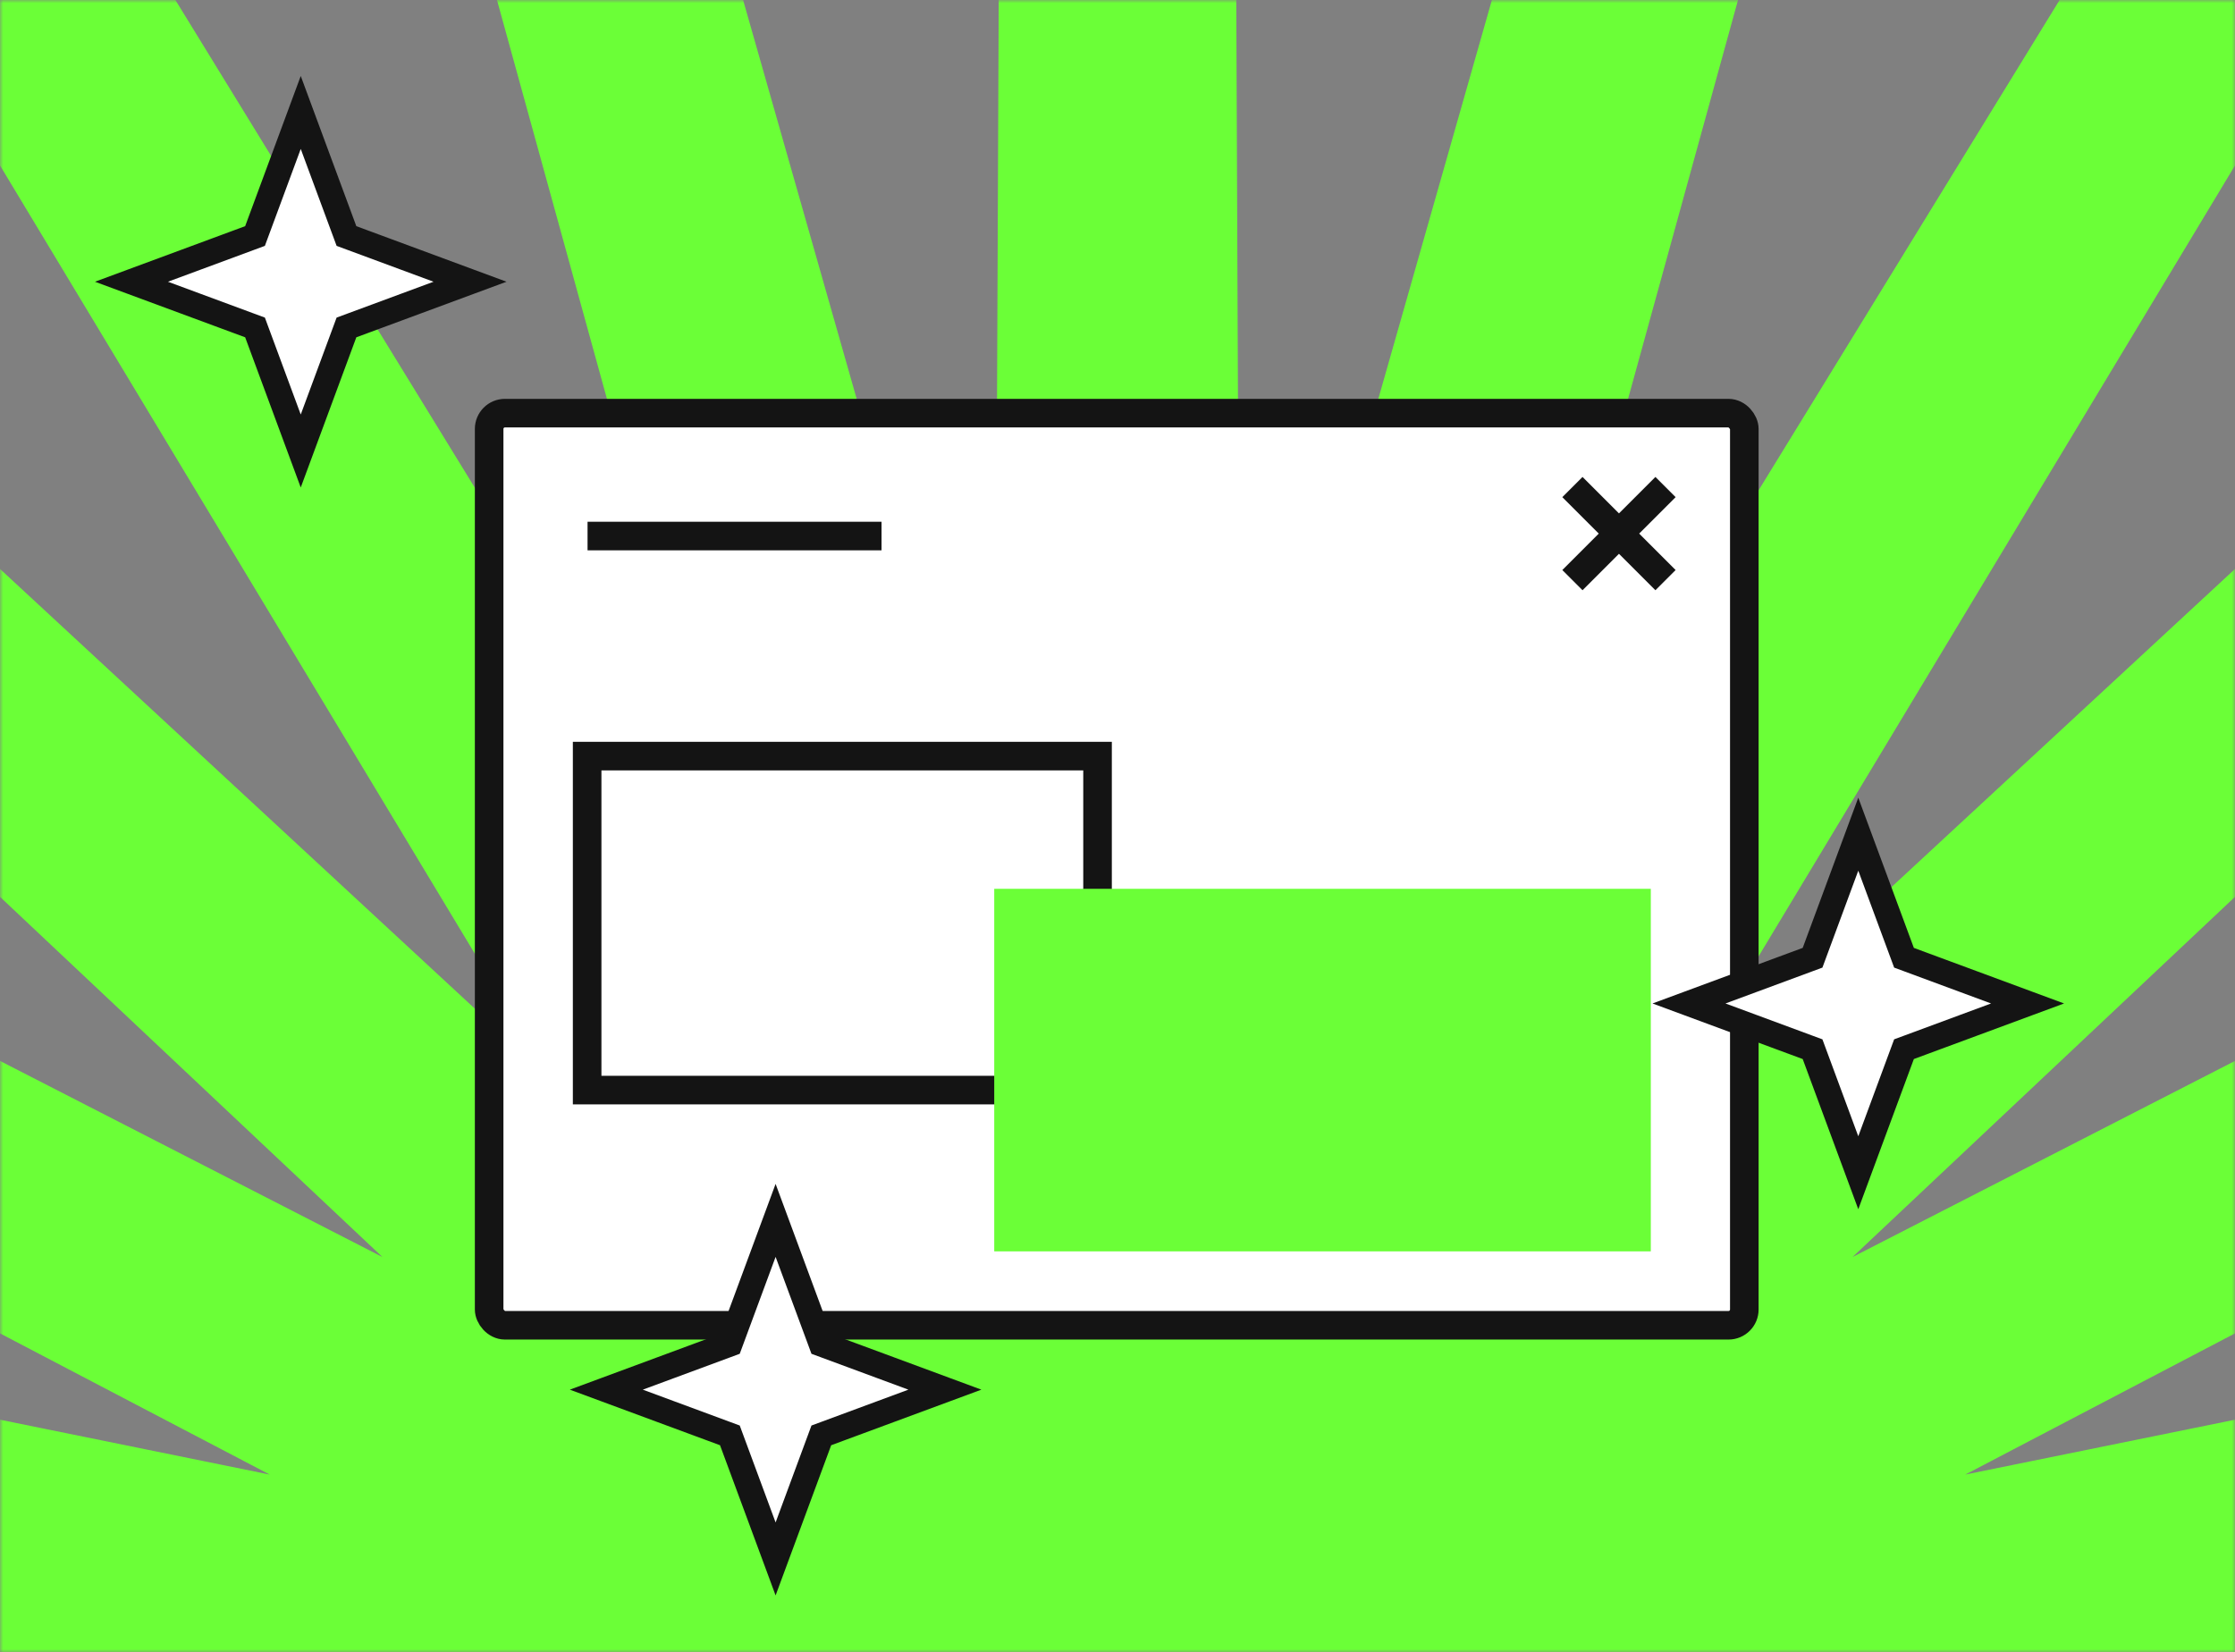 <?xml version="1.0" encoding="UTF-8"?> <svg xmlns="http://www.w3.org/2000/svg" width="353" height="261" viewBox="0 0 353 261" fill="none"><rect x="0" y="0" width="353" height="261" fill="#808080" stroke="none"/><mask id="mask0_1148_970" style="mask-type:alpha" maskUnits="userSpaceOnUse" x="0" y="0" width="353" height="261"><rect width="353" height="261" fill="#D9D9D9"></rect></mask><g mask="url(#mask0_1148_970)"><path d="M176.5 -62L177.899 270.321L268.905 -49.299L180.594 271.076L354.458 -12.139L182.984 272.53L426.811 46.726L184.894 274.575L480.601 122.928L186.182 277.059L511.836 210.816L186.751 279.799L518.202 303.873L186.56 282.591L499.224 395.196L185.623 285.227L456.312 478.013L184.009 287.513L392.648 546.181L181.839 289.279L312.952 594.645L179.272 290.394L223.137 619.81L176.5 290.775L129.863 619.81L173.728 290.394L40.048 594.645L171.161 289.279L-39.648 546.181L168.991 287.513L-103.312 478.013L167.377 285.227L-146.224 395.196L166.44 282.591L-165.202 303.873L166.249 279.799L-158.836 210.816L166.818 277.059L-127.601 122.928L168.106 274.575L-73.811 46.726L170.016 272.53L-1.458 -12.139L172.406 271.076L84.095 -49.299L175.101 270.321L176.5 -62Z" stroke="#6BFF37" stroke-width="37"></path></g><rect x="77.257" y="65.257" width="198.244" height="144.072" rx="2.493" fill="white" stroke="#141414" stroke-width="4.514"></rect><mask id="path-4-inside-1_1148_970" fill="white"><rect x="75" y="63" width="202.758" height="43.337" rx="3.8"></rect></mask><rect x="75" y="63" width="202.758" height="43.337" rx="3.8" stroke="#141414" stroke-width="9.027" mask="url(#path-4-inside-1_1148_970)"></rect><rect x="92.734" y="119.429" width="80.614" height="52.754" stroke="#141414" stroke-width="4.514"></rect><rect x="157.031" y="140.389" width="103.701" height="57.267" fill="#6BFF37"></rect><path d="M248.351 76.93L255.702 84.282M263.054 91.634L255.702 84.282M255.702 84.282L248.351 91.634M255.702 84.282L263.054 76.93" stroke="#141414" stroke-width="4.514"></path><path d="M92.799 84.669H139.232" stroke="#141414" stroke-width="4.514"></path><path d="M47.5 17.763L54.402 36.416L54.721 37.279L55.584 37.598L74.237 44.5L55.584 51.402L54.721 51.721L54.402 52.584L47.5 71.237L40.598 52.584L40.279 51.721L39.416 51.402L20.763 44.5L39.416 37.598L40.279 37.279L40.598 36.416L47.5 17.763Z" fill="white" stroke="#141414" stroke-width="4"></path><path d="M293.5 131.763L300.402 150.416L300.721 151.279L301.584 151.598L320.237 158.5L301.584 165.402L300.721 165.721L300.402 166.584L293.5 185.237L286.598 166.584L286.279 165.721L285.416 165.402L266.763 158.5L285.416 151.598L286.279 151.279L286.598 150.416L293.5 131.763Z" fill="white" stroke="#141414" stroke-width="4"></path><path d="M122.5 192.763L129.402 211.416L129.721 212.279L130.584 212.598L149.237 219.5L130.584 226.402L129.721 226.721L129.402 227.584L122.5 246.237L115.598 227.584L115.279 226.721L114.416 226.402L95.763 219.5L114.416 212.598L115.279 212.279L115.598 211.416L122.5 192.763Z" fill="white" stroke="#141414" stroke-width="4"></path></svg> 